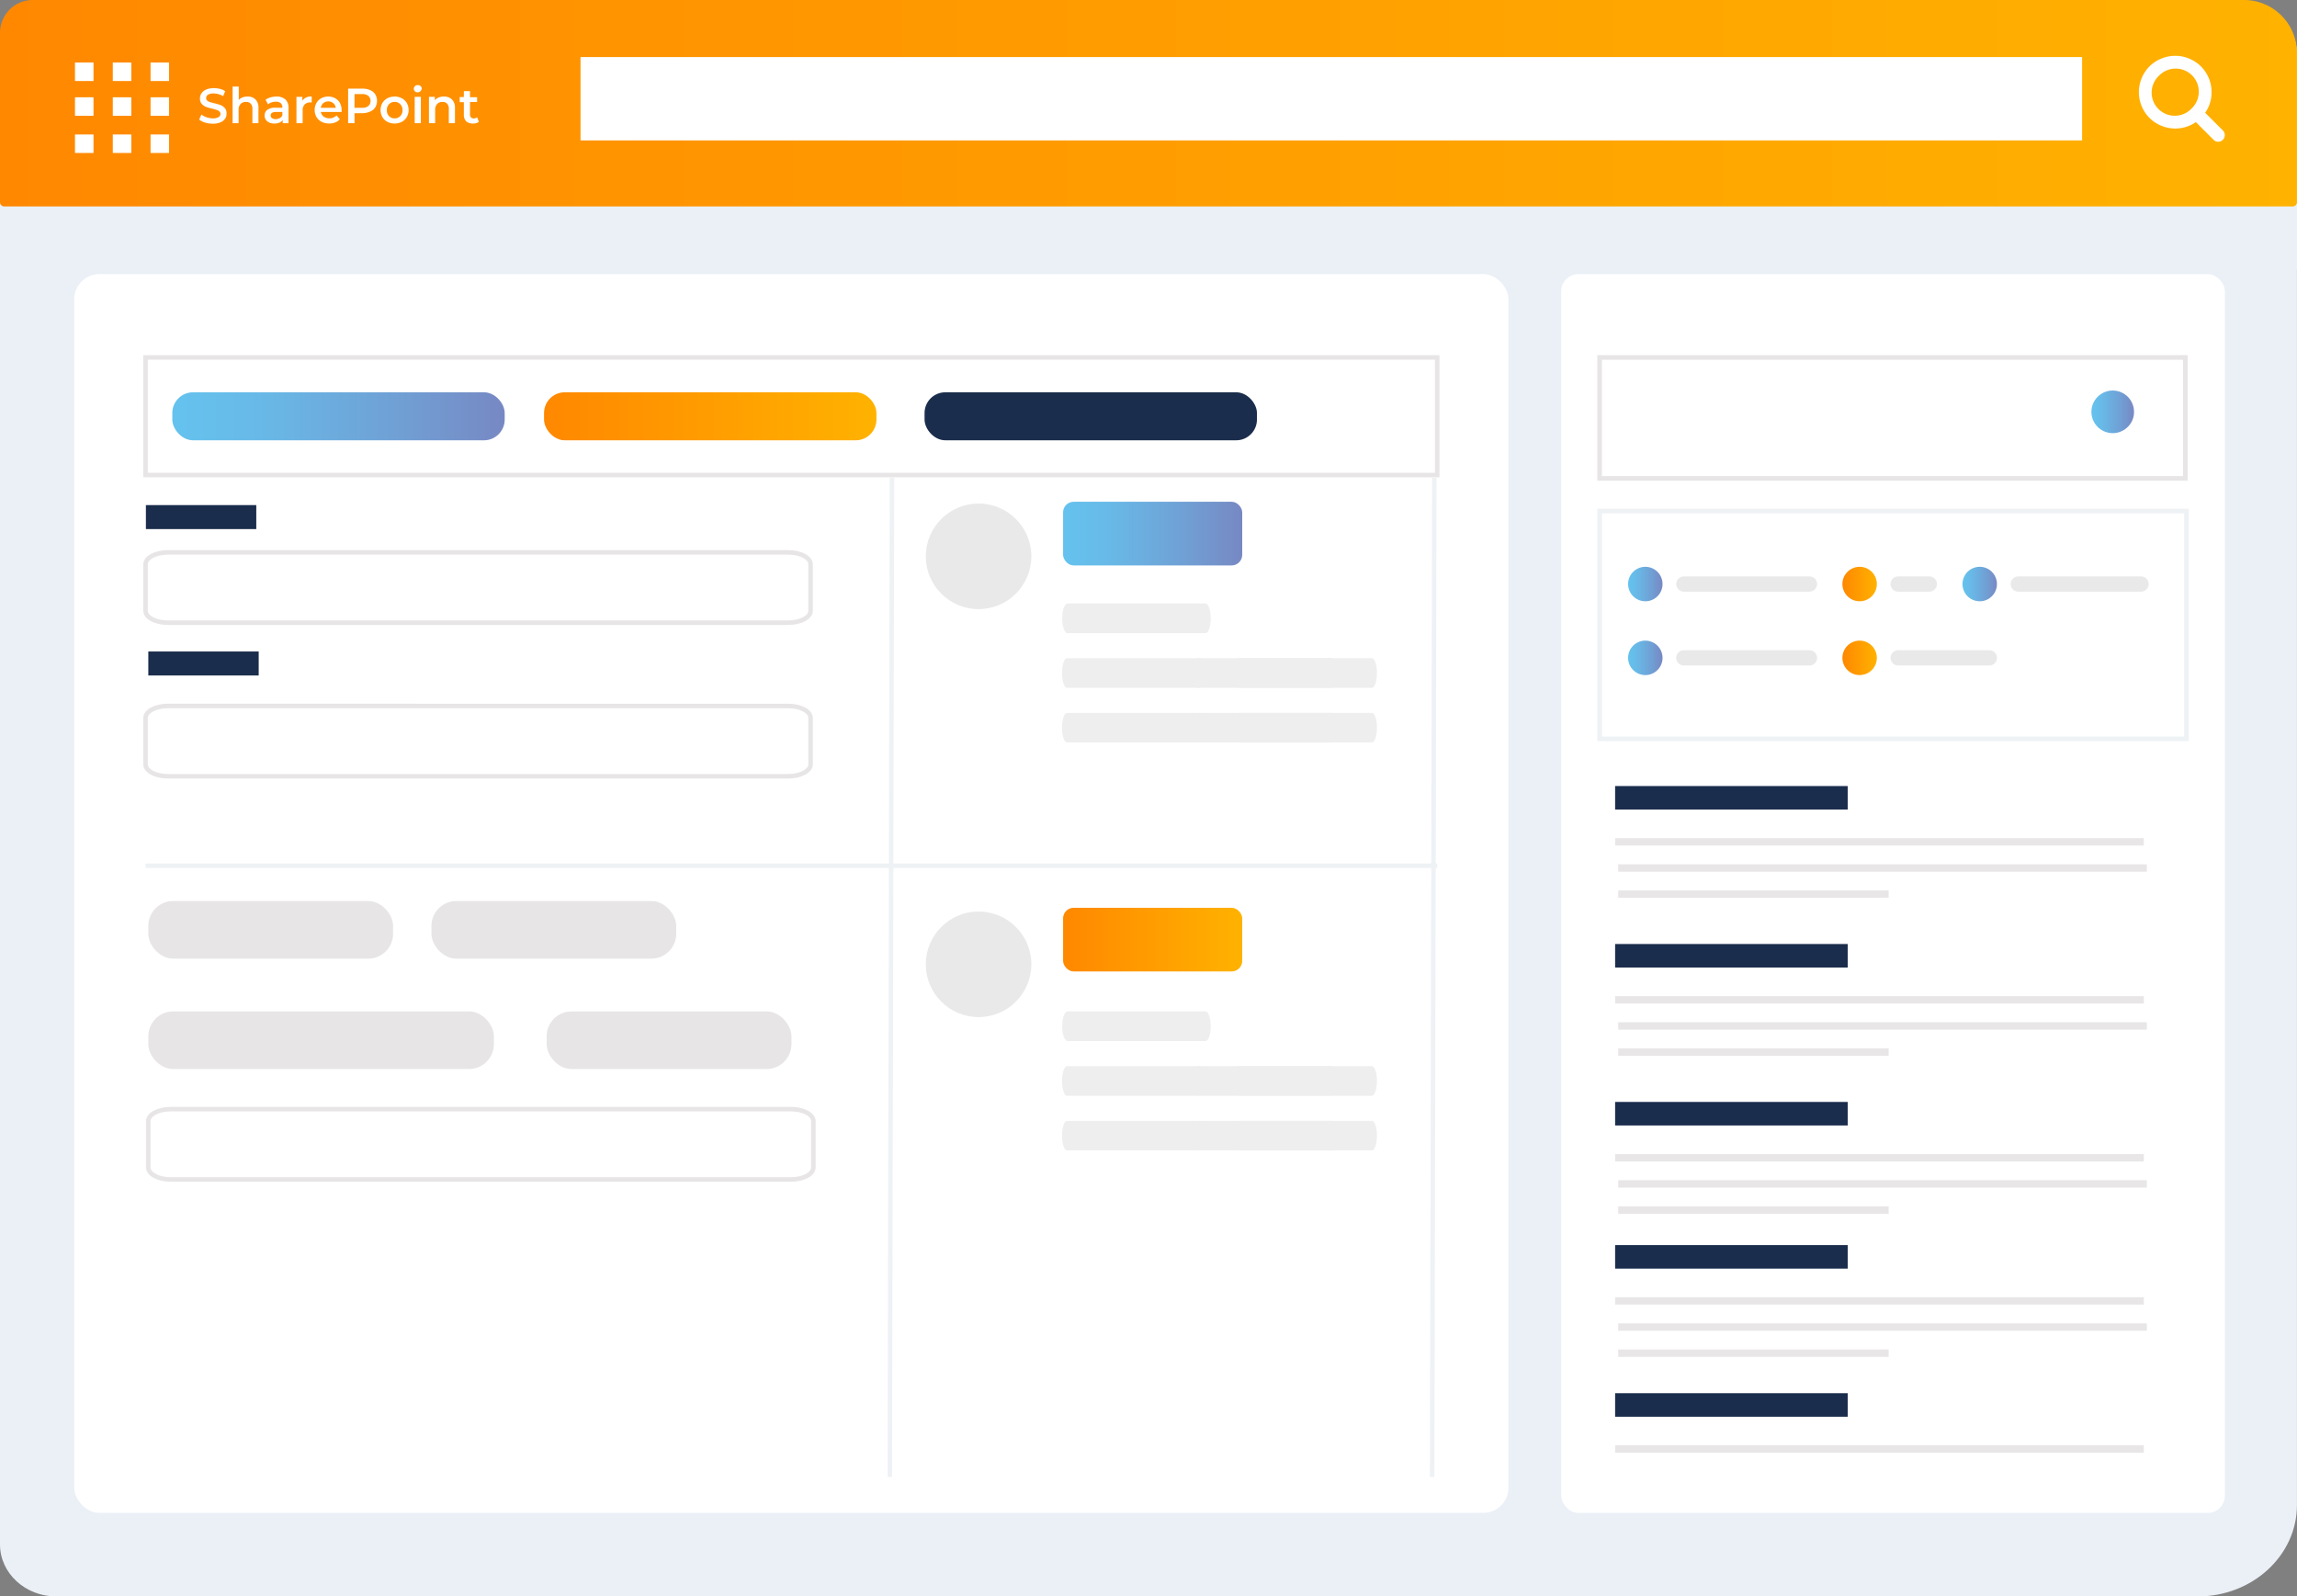 <?xml version="1.0" encoding="UTF-8"?> <svg xmlns="http://www.w3.org/2000/svg" xmlns:xlink="http://www.w3.org/1999/xlink" viewBox="0 0 552.29 383.83"><rect x="0" y="0" width="552.29" height="383.83" fill="#808080" stroke="none"/><defs><style>.cls-1,.cls-4{fill:#fff;}.cls-1{fill-rule:evenodd;}.cls-10,.cls-2,.cls-29,.cls-38,.cls-41,.cls-49{fill:none;}.cls-3{clip-path:url(#clip-path);}.cls-5{fill:#ebf0f7;}.cls-6{fill:#e7e5e6;}.cls-7{fill:#e9e9e9;}.cls-8{fill:url(#linear-gradient);}.cls-9{mask:url(#mask);}.cls-10,.cls-38{stroke:#e7e5e6;}.cls-10,.cls-38,.cls-49{stroke-miterlimit:10;}.cls-10,.cls-29{stroke-width:1.08px;}.cls-11{opacity:0.66;}.cls-12{mask:url(#mask-3-2);}.cls-13{mask:url(#mask-4);}.cls-14{mask:url(#mask-5-2);}.cls-15{mask:url(#mask-6);}.cls-16{mask:url(#mask-7);}.cls-17{mask:url(#mask-8);}.cls-18{mask:url(#mask-9);}.cls-19{mask:url(#mask-10);}.cls-20{mask:url(#mask-11);}.cls-21{mask:url(#mask-12);}.cls-22{mask:url(#mask-13-11);}.cls-23{mask:url(#mask-14);}.cls-24{mask:url(#mask-15);}.cls-25{mask:url(#mask-16);}.cls-26{mask:url(#mask-17);}.cls-27{mask:url(#mask-18);}.cls-28{mask:url(#mask-19);}.cls-29,.cls-41{stroke:#eef2f5;}.cls-30{mask:url(#mask-21);}.cls-31{mask:url(#mask-22);}.cls-32{fill:url(#New_Gradient_Swatch_3);}.cls-33{fill:url(#linear-gradient-2);}.cls-34{fill:#1b2d4c;}.cls-35{fill:url(#New_Gradient_Swatch_3-2);}.cls-36{fill:url(#New_Gradient_Swatch_3-3);}.cls-37{mask:url(#mask-23);}.cls-38,.cls-41{stroke-width:1.11px;}.cls-39{mask:url(#mask-24);}.cls-40{mask:url(#mask-25-4);}.cls-42{mask:url(#mask-26);}.cls-43{fill:url(#New_Gradient_Swatch_3-4);}.cls-44{fill:url(#linear-gradient-3);}.cls-45{fill:url(#New_Gradient_Swatch_3-5);}.cls-46{fill:url(#New_Gradient_Swatch_3-6);}.cls-47{fill:url(#linear-gradient-4);}.cls-48{fill:url(#New_Gradient_Swatch_3-7);}.cls-49{stroke:#e8e6e7;stroke-width:1.77px;}.cls-50{fill:url(#New_Gradient_Swatch_3-8);}.cls-51{fill:url(#linear-gradient-5);}</style><clipPath id="clip-path" transform="translate(-3.86 -18.08)"><rect class="cls-2" width="560" height="420"></rect></clipPath><linearGradient id="linear-gradient" y1="24.8" x2="552.29" y2="24.8" gradientUnits="userSpaceOnUse"><stop offset="0" stop-color="#f80"></stop><stop offset="1" stop-color="#ffb200"></stop></linearGradient><mask id="mask" x="16.7" y="39.59" width="495.43" height="362.29" maskUnits="userSpaceOnUse"><g transform="translate(-3.86 -18.08)"><g id="mask-3"><polygon id="path-2" class="cls-1" points="20.55 419.96 515.98 419.96 515.98 57.67 20.55 57.67 20.55 419.96"></polygon></g></g></mask><mask id="mask-3-2" x="248.1" y="24.38" width="174.54" height="362.29" maskUnits="userSpaceOnUse"><g transform="translate(-3.86 -18.08)"><g id="mask-13"><polygon id="path-12" class="cls-1" points="251.95 404.75 426.49 404.75 426.49 42.46 251.95 42.46 251.95 404.75"></polygon></g></g></mask><mask id="mask-4" x="248.37" y="37.53" width="167.9" height="362.29" maskUnits="userSpaceOnUse"><g transform="translate(-3.86 -18.08)"><g id="mask-13-2" data-name="mask-13"><polygon id="path-12-2" data-name="path-12" class="cls-1" points="252.23 417.9 420.13 417.9 420.13 55.61 252.23 55.61 252.23 417.9"></polygon></g></g></mask><mask id="mask-5-2" x="279.97" y="37.53" width="167.9" height="362.29" maskUnits="userSpaceOnUse"><g transform="translate(-3.86 -18.08)"><g id="mask-13-3" data-name="mask-13"><polygon id="path-12-3" data-name="path-12" class="cls-1" points="283.83 417.9 451.73 417.9 451.73 55.61 283.83 55.61 283.83 417.9"></polygon></g></g></mask><mask id="mask-6" x="289.69" y="37.53" width="167.9" height="362.29" maskUnits="userSpaceOnUse"><g transform="translate(-3.86 -18.08)"><g id="mask-13-4" data-name="mask-13"><polygon id="path-12-4" data-name="path-12" class="cls-1" points="293.55 417.9 461.45 417.9 461.45 55.61 293.55 55.61 293.55 417.9"></polygon></g></g></mask><mask id="mask-7" x="248.37" y="50.67" width="167.9" height="362.29" maskUnits="userSpaceOnUse"><g transform="translate(-3.86 -18.08)"><g id="mask-13-5" data-name="mask-13"><polygon id="path-12-5" data-name="path-12" class="cls-1" points="252.23 431.05 420.13 431.05 420.13 68.76 252.23 68.76 252.23 431.05"></polygon></g></g></mask><mask id="mask-8" x="279.97" y="50.67" width="167.9" height="362.29" maskUnits="userSpaceOnUse"><g transform="translate(-3.86 -18.08)"><g id="mask-13-6" data-name="mask-13"><polygon id="path-12-6" data-name="path-12" class="cls-1" points="283.83 431.05 451.73 431.05 451.73 68.76 283.83 68.76 283.83 431.05"></polygon></g></g></mask><mask id="mask-9" x="289.69" y="50.67" width="167.9" height="362.29" maskUnits="userSpaceOnUse"><g transform="translate(-3.86 -18.08)"><g id="mask-13-7" data-name="mask-13"><polygon id="path-12-7" data-name="path-12" class="cls-1" points="293.55 431.05 461.45 431.05 461.45 68.76 293.55 68.76 293.55 431.05"></polygon></g></g></mask><mask id="mask-10" x="248.1" y="122.47" width="174.54" height="362.29" maskUnits="userSpaceOnUse"><g transform="translate(-3.86 -18.08)"><g id="mask-13-8" data-name="mask-13"><polygon id="path-12-8" data-name="path-12" class="cls-1" points="251.95 502.84 426.49 502.84 426.49 140.55 251.95 140.55 251.95 502.84"></polygon></g></g></mask><mask id="mask-11" x="248.37" y="135.61" width="167.9" height="362.29" maskUnits="userSpaceOnUse"><g transform="translate(-3.86 -18.08)"><g id="mask-13-9" data-name="mask-13"><polygon id="path-12-9" data-name="path-12" class="cls-1" points="252.23 515.99 420.13 515.99 420.13 153.7 252.23 153.7 252.23 515.99"></polygon></g></g></mask><mask id="mask-12" x="279.97" y="135.61" width="167.9" height="362.29" maskUnits="userSpaceOnUse"><g transform="translate(-3.86 -18.08)"><g id="mask-13-10" data-name="mask-13"><polygon id="path-12-10" data-name="path-12" class="cls-1" points="283.83 515.99 451.73 515.99 451.73 153.7 283.83 153.7 283.83 515.99"></polygon></g></g></mask><mask id="mask-13-11" x="289.69" y="135.61" width="167.9" height="362.29" maskUnits="userSpaceOnUse"><g transform="translate(-3.86 -18.08)"><g id="mask-13-12" data-name="mask-13"><polygon id="path-12-11" data-name="path-12" class="cls-1" points="293.55 515.99 461.45 515.99 461.45 153.7 293.55 153.7 293.55 515.99"></polygon></g></g></mask><mask id="mask-14" x="248.37" y="148.76" width="167.9" height="362.29" maskUnits="userSpaceOnUse"><g transform="translate(-3.86 -18.08)"><g id="mask-13-13" data-name="mask-13"><polygon id="path-12-12" data-name="path-12" class="cls-1" points="252.23 529.14 420.13 529.14 420.13 166.85 252.23 166.85 252.23 529.14"></polygon></g></g></mask><mask id="mask-15" x="279.97" y="148.76" width="167.9" height="362.29" maskUnits="userSpaceOnUse"><g transform="translate(-3.86 -18.08)"><g id="mask-13-14" data-name="mask-13"><polygon id="path-12-13" data-name="path-12" class="cls-1" points="283.83 529.14 451.73 529.14 451.73 166.85 283.83 166.85 283.83 529.14"></polygon></g></g></mask><mask id="mask-16" x="289.69" y="148.76" width="167.9" height="362.29" maskUnits="userSpaceOnUse"><g transform="translate(-3.86 -18.08)"><g id="mask-13-15" data-name="mask-13"><polygon id="path-12-14" data-name="path-12" class="cls-1" points="293.55 529.14 461.45 529.14 461.45 166.85 293.55 166.85 293.55 529.14"></polygon></g></g></mask><mask id="mask-17" x="-488.15" y="-26.46" width="1070.01" height="418.19" maskUnits="userSpaceOnUse"><g transform="translate(-3.86 -18.08)"><g id="mask-25"><polygon id="path-24" class="cls-1" points="-484.3 409.81 585.72 409.81 585.72 -8.38 -484.3 -8.38 -484.3 409.81"></polygon></g></g></mask><mask id="mask-18" x="-488.15" y="10.47" width="1070.01" height="418.19" maskUnits="userSpaceOnUse"><g transform="translate(-3.86 -18.08)"><g id="mask-25-2" data-name="mask-25"><polygon id="path-24-2" data-name="path-24" class="cls-1" points="-484.3 446.74 585.72 446.74 585.72 28.55 -484.3 28.55 -484.3 446.74"></polygon></g></g></mask><mask id="mask-19" x="-487.49" y="107.4" width="1070.01" height="418.19" maskUnits="userSpaceOnUse"><g transform="translate(-3.86 -18.08)"><g id="mask-25-3" data-name="mask-25"><polygon id="path-24-3" data-name="path-24" class="cls-1" points="-483.63 543.68 586.38 543.68 586.38 125.48 -483.63 125.48 -483.63 543.68"></polygon></g></g></mask><mask id="mask-21" x="19.99" y="-83.36" width="363.29" height="496.16" maskUnits="userSpaceOnUse"><g transform="translate(-3.86 -18.08)"><g id="mask-119-2" data-name="mask-119"><polygon id="path-118-2" data-name="path-118" class="cls-1" points="24.85 -65.28 23.84 430.14 386.13 430.88 387.14 -64.55 24.85 -65.28"></polygon></g></g></mask><mask id="mask-22" x="150.39" y="-83.36" width="363.29" height="496.16" maskUnits="userSpaceOnUse"><g transform="translate(-3.86 -18.08)"><g id="mask-119-3" data-name="mask-119"><polygon id="path-118-3" data-name="path-118" class="cls-1" points="155.25 -65.28 154.24 430.14 516.53 430.88 517.54 -64.55 155.25 -65.28"></polygon></g></g></mask><linearGradient id="New_Gradient_Swatch_3" x1="41.43" y1="100.09" x2="121.35" y2="100.09" gradientUnits="userSpaceOnUse"><stop offset="0" stop-color="#65c2ee"></stop><stop offset="0.26" stop-color="#68b9e7"></stop><stop offset="0.69" stop-color="#709fd4"></stop><stop offset="0.99" stop-color="#7789c4"></stop></linearGradient><linearGradient id="linear-gradient-2" x1="130.81" y1="100.09" x2="210.73" y2="100.09" xlink:href="#linear-gradient"></linearGradient><linearGradient id="New_Gradient_Swatch_3-2" x1="233.38" y1="255.4" x2="233.38" y2="255.4" xlink:href="#New_Gradient_Swatch_3"></linearGradient><linearGradient id="New_Gradient_Swatch_3-3" x1="244.92" y1="255.48" x2="244.93" y2="255.48" xlink:href="#New_Gradient_Swatch_3"></linearGradient><mask id="mask-23" x="-270.09" y="38.27" width="960.73" height="372.6" maskUnits="userSpaceOnUse"><g transform="translate(-3.86 -18.08)"><g id="mask-7-2" data-name="mask-7"><polygon id="path-6" class="cls-1" points="-266.23 428.95 694.5 428.95 694.5 56.35 -266.23 56.35 -266.23 428.95"></polygon></g></g></mask><mask id="mask-24" x="37.4" y="38.27" width="509.52" height="372.6" maskUnits="userSpaceOnUse"><g transform="translate(-3.86 -18.08)"><g id="mask-55"><polygon id="path-54" class="cls-1" points="41.25 428.95 550.77 428.95 550.77 56.35 41.25 56.35 41.25 428.95"></polygon></g></g></mask><mask id="mask-25-4" x="37.4" y="45.92" width="509.52" height="316.66" maskUnits="userSpaceOnUse"><g transform="translate(-3.86 -18.08)"><g id="mask-57"><polygon id="path-56" class="cls-1" points="41.25 380.67 550.77 380.67 550.77 64.01 41.25 64.01 41.25 380.67"></polygon></g></g></mask><mask id="mask-26" x="37.4" y="18.09" width="509.52" height="372.6" maskUnits="userSpaceOnUse"><g transform="translate(-3.86 -18.08)"><g id="mask-61"><polygon id="path-60" class="cls-1" points="41.25 408.77 550.77 408.77 550.77 36.17 41.25 36.17 41.25 408.77"></polygon></g></g></mask><linearGradient id="New_Gradient_Swatch_3-4" x1="395.32" y1="158.5" x2="403.6" y2="158.5" xlink:href="#New_Gradient_Swatch_3"></linearGradient><linearGradient id="linear-gradient-3" x1="446.86" y1="158.5" x2="455.13" y2="158.5" xlink:href="#linear-gradient"></linearGradient><linearGradient id="New_Gradient_Swatch_3-5" x1="475.74" y1="158.5" x2="484.01" y2="158.5" xlink:href="#New_Gradient_Swatch_3"></linearGradient><linearGradient id="New_Gradient_Swatch_3-6" x1="395.32" y1="176.25" x2="403.6" y2="176.25" xlink:href="#New_Gradient_Swatch_3"></linearGradient><linearGradient id="linear-gradient-4" x1="446.86" y1="176.25" x2="455.13" y2="176.25" xlink:href="#linear-gradient"></linearGradient><linearGradient id="New_Gradient_Swatch_3-7" x1="506.72" y1="117.1" x2="516.96" y2="117.1" xlink:href="#New_Gradient_Swatch_3"></linearGradient><linearGradient id="New_Gradient_Swatch_3-8" x1="255.61" y1="128.3" x2="298.67" y2="128.3" xlink:href="#New_Gradient_Swatch_3"></linearGradient><linearGradient id="linear-gradient-5" x1="255.61" y1="225.92" x2="298.67" y2="225.92" xlink:href="#linear-gradient"></linearGradient></defs><g id="Layer_2" data-name="Layer 2"><g id="Layer_1-2" data-name="Layer 1"><g class="cls-3"><path class="cls-4" d="M21,.36H539.37a12.92,12.92,0,0,1,12.92,12.92V64.84a0,0,0,0,1,0,0H21a0,0,0,0,1,0,0V.36A0,0,0,0,1,21,.36Z"></path><path id="Fill-1" class="cls-5" d="M208.64,18.45H17.43C9.93,18.45,3.86,24,3.86,31V389.42c0,6.9,6.07,12.5,13.57,12.5H532.25c13.2,0,23.89-9.85,23.89-22V59" transform="translate(-3.86 -18.08)"></path><polygon id="Fill-4" class="cls-6" points="119.73 34.37 388.55 34.37 388.55 15.03 119.73 15.03 119.73 34.37"></polygon><path class="cls-7" d="M421.81,47.88l-4.26-4.26a8.46,8.46,0,0,0,1.54-4.95,8.58,8.58,0,0,0-.69-3.4,8.74,8.74,0,0,0-1.86-2.79,8.74,8.74,0,0,0-14.24,9.58A8.52,8.52,0,0,0,407,46.72a8.58,8.58,0,0,0,3.4.69,8.46,8.46,0,0,0,4.95-1.54l4.26,4.25a1.49,1.49,0,0,0,1.12.47A1.6,1.6,0,0,0,422.27,49,1.52,1.52,0,0,0,421.81,47.88Zm-7.53-5.28a5.56,5.56,0,1,1-7.86-7.86,5.56,5.56,0,1,1,7.86,7.86Z" transform="translate(-3.86 -18.08)"></path><rect class="cls-7" x="505.43" y="13.84" width="11.89" height="11.89"></rect><rect class="cls-7" x="487.41" y="13.84" width="11.89" height="11.89"></rect><rect class="cls-7" x="523.13" y="13.84" width="11.89" height="11.89"></rect><path class="cls-8" d="M7.89,0H539.53a12.75,12.75,0,0,1,12.75,12.75V48.63a1,1,0,0,1-1,1H1a1,1,0,0,1-1-1V7.89A7.89,7.89,0,0,1,7.89,0Z"></path><rect class="cls-4" x="18.03" y="15.03" width="4.45" height="4.45"></rect><rect class="cls-4" x="27.12" y="15.03" width="4.45" height="4.45"></rect><rect class="cls-4" x="36.2" y="15.03" width="4.45" height="4.45"></rect><rect class="cls-4" x="18.03" y="23.39" width="4.45" height="4.45"></rect><rect class="cls-4" x="27.12" y="23.39" width="4.45" height="4.45"></rect><rect class="cls-4" x="36.2" y="23.39" width="4.45" height="4.45"></rect><rect class="cls-4" x="18.03" y="32.33" width="4.45" height="4.45"></rect><rect class="cls-4" x="27.12" y="32.33" width="4.45" height="4.45"></rect><rect class="cls-4" x="36.2" y="32.33" width="4.45" height="4.45"></rect><polygon id="Fill-4-2" data-name="Fill-4" class="cls-4" points="139.58 33.76 500.62 33.76 500.62 13.72 139.58 13.72 139.58 33.76"></polygon><path class="cls-4" d="M538.33,49.45l-4.26-4.26a8.46,8.46,0,0,0,1.54-4.95,8.74,8.74,0,0,0-2.55-6.19,8.74,8.74,0,0,0-2.79-1.86,8.7,8.7,0,0,0-6.79,0,8.52,8.52,0,0,0-4.66,4.65,8.72,8.72,0,0,0,0,6.8,8.52,8.52,0,0,0,4.66,4.65,8.72,8.72,0,0,0,8.35-.85l4.26,4.25a1.47,1.47,0,0,0,1.11.47,1.54,1.54,0,0,0,1.12-.47,1.58,1.58,0,0,0,0-2.24Zm-7.53-5.28a5.56,5.56,0,1,1-7.86-7.86,5.56,5.56,0,1,1,7.86,7.86Z" transform="translate(-3.86 -18.08)"></path><rect class="cls-4" x="17.85" y="65.91" width="344.84" height="297.83" rx="6.05"></rect><rect class="cls-4" x="375.38" y="65.91" width="159.56" height="297.83" rx="4.11"></rect><g id="Fill-7-Clipped"><g class="cls-9"><polygon id="Fill-7" class="cls-4" points="34.99 114.22 345.56 114.22 345.56 85.94 34.99 85.94 34.99 114.22"></polygon></g></g><g id="Stroke-9-Clipped"><g class="cls-9"><polygon id="Stroke-9" class="cls-10" points="34.99 114.22 345.56 114.22 345.56 85.94 34.99 85.94 34.99 114.22"></polygon></g></g><g id="Fill-13-Clipped" class="cls-11"><g class="cls-12"><path id="Fill-13" class="cls-6" d="M293.72,170.3H260.51c-.69,0-1.25-1.6-1.25-3.56s.56-3.56,1.25-3.56h33.21c.69,0,1.25,1.6,1.25,3.56s-.56,3.56-1.25,3.56" transform="translate(-3.86 -18.08)"></path></g></g><g class="cls-11"><g id="Fill-13-Clipped-2" data-name="Fill-13-Clipped"><g class="cls-13"><path id="Fill-13-2" data-name="Fill-13" class="cls-6" d="M292.41,183.45h-32c-.66,0-1.2-1.6-1.2-3.56s.54-3.56,1.2-3.56h32c.66,0,1.2,1.6,1.2,3.56s-.54,3.56-1.2,3.56" transform="translate(-3.86 -18.08)"></path></g></g><g id="Fill-13-Clipped-3" data-name="Fill-13-Clipped"><g class="cls-14"><path id="Fill-13-3" data-name="Fill-13" class="cls-6" d="M324,183.45H292.06c-.66,0-1.2-1.6-1.2-3.56s.54-3.56,1.2-3.56H324c.67,0,1.21,1.6,1.21,3.56s-.54,3.56-1.21,3.56" transform="translate(-3.86 -18.08)"></path></g></g><g id="Fill-13-Clipped-4" data-name="Fill-13-Clipped"><g class="cls-15"><path id="Fill-13-4" data-name="Fill-13" class="cls-6" d="M333.73,183.45h-32c-.66,0-1.2-1.6-1.2-3.56s.54-3.56,1.2-3.56h32c.66,0,1.2,1.6,1.2,3.56s-.54,3.56-1.2,3.56" transform="translate(-3.86 -18.08)"></path></g></g></g><g class="cls-11"><g id="Fill-13-Clipped-5" data-name="Fill-13-Clipped"><g class="cls-16"><path id="Fill-13-5" data-name="Fill-13" class="cls-6" d="M292.41,196.59h-32c-.66,0-1.2-1.59-1.2-3.55s.54-3.56,1.2-3.56h32c.66,0,1.2,1.59,1.2,3.56s-.54,3.55-1.2,3.55" transform="translate(-3.86 -18.08)"></path></g></g><g id="Fill-13-Clipped-6" data-name="Fill-13-Clipped"><g class="cls-17"><path id="Fill-13-6" data-name="Fill-13" class="cls-6" d="M324,196.59H292.06c-.66,0-1.2-1.59-1.2-3.55s.54-3.56,1.2-3.56H324c.67,0,1.21,1.59,1.21,3.56s-.54,3.55-1.21,3.55" transform="translate(-3.86 -18.08)"></path></g></g><g id="Fill-13-Clipped-7" data-name="Fill-13-Clipped"><g class="cls-18"><path id="Fill-13-7" data-name="Fill-13" class="cls-6" d="M333.73,196.59h-32c-.66,0-1.2-1.59-1.2-3.55s.54-3.56,1.2-3.56h32c.66,0,1.2,1.59,1.2,3.56s-.54,3.55-1.2,3.55" transform="translate(-3.86 -18.08)"></path></g></g></g><g id="Fill-13-Clipped-8" data-name="Fill-13-Clipped" class="cls-11"><g class="cls-19"><path id="Fill-13-8" data-name="Fill-13" class="cls-6" d="M293.72,268.38H260.51c-.69,0-1.25-1.59-1.25-3.55s.56-3.56,1.25-3.56h33.21c.69,0,1.25,1.59,1.25,3.56s-.56,3.55-1.25,3.55" transform="translate(-3.86 -18.08)"></path></g></g><g class="cls-11"><g id="Fill-13-Clipped-9" data-name="Fill-13-Clipped"><g class="cls-20"><path id="Fill-13-9" data-name="Fill-13" class="cls-6" d="M292.41,281.53h-32c-.66,0-1.2-1.59-1.2-3.55s.54-3.56,1.2-3.56h32c.66,0,1.2,1.59,1.2,3.56s-.54,3.55-1.2,3.55" transform="translate(-3.86 -18.08)"></path></g></g><g id="Fill-13-Clipped-10" data-name="Fill-13-Clipped"><g class="cls-21"><path id="Fill-13-10" data-name="Fill-13" class="cls-6" d="M324,281.53H292.06c-.66,0-1.2-1.59-1.2-3.55s.54-3.56,1.2-3.56H324c.67,0,1.21,1.59,1.21,3.56s-.54,3.55-1.21,3.55" transform="translate(-3.86 -18.08)"></path></g></g><g id="Fill-13-Clipped-11" data-name="Fill-13-Clipped"><g class="cls-22"><path id="Fill-13-11" data-name="Fill-13" class="cls-6" d="M333.73,281.53h-32c-.66,0-1.2-1.59-1.2-3.55s.54-3.56,1.2-3.56h32c.66,0,1.2,1.59,1.2,3.56s-.54,3.55-1.2,3.55" transform="translate(-3.86 -18.08)"></path></g></g></g><g class="cls-11"><g id="Fill-13-Clipped-12" data-name="Fill-13-Clipped"><g class="cls-23"><path id="Fill-13-12" data-name="Fill-13" class="cls-6" d="M292.41,294.68h-32c-.66,0-1.2-1.59-1.2-3.55s.54-3.56,1.2-3.56h32c.66,0,1.2,1.59,1.2,3.56s-.54,3.55-1.2,3.55" transform="translate(-3.86 -18.08)"></path></g></g><g id="Fill-13-Clipped-13" data-name="Fill-13-Clipped"><g class="cls-24"><path id="Fill-13-13" data-name="Fill-13" class="cls-6" d="M324,294.68H292.06c-.66,0-1.2-1.59-1.2-3.55s.54-3.56,1.2-3.56H324c.67,0,1.21,1.59,1.21,3.56s-.54,3.55-1.21,3.55" transform="translate(-3.86 -18.08)"></path></g></g><g id="Fill-13-Clipped-14" data-name="Fill-13-Clipped"><g class="cls-25"><path id="Fill-13-14" data-name="Fill-13" class="cls-6" d="M333.73,294.68h-32c-.66,0-1.2-1.59-1.2-3.55s.54-3.56,1.2-3.56h32c.66,0,1.2,1.59,1.2,3.56s-.54,3.55-1.2,3.55" transform="translate(-3.86 -18.08)"></path></g></g></g><g id="Fill-19-Clipped"><g class="cls-26"><path id="Fill-19" class="cls-10" d="M193.38,167.8H44.23c-3,0-5.38-1.29-5.38-2.88V153.77c0-1.59,2.41-2.88,5.38-2.88H193.38c3,0,5.38,1.29,5.38,2.88v11.15c0,1.59-2.41,2.88-5.38,2.88" transform="translate(-3.86 -18.08)"></path></g></g><g id="Fill-19-Clipped-2" data-name="Fill-19-Clipped"><g class="cls-27"><path id="Fill-19-2" data-name="Fill-19" class="cls-10" d="M193.38,204.72H44.23c-3,0-5.38-1.28-5.38-2.87V190.69c0-1.58,2.41-2.87,5.38-2.87H193.38c3,0,5.38,1.29,5.38,2.87v11.16c0,1.59-2.41,2.87-5.38,2.87" transform="translate(-3.86 -18.08)"></path></g></g><g id="Fill-19-Clipped-3" data-name="Fill-19-Clipped"><g class="cls-28"><path id="Fill-19-3" data-name="Fill-19" class="cls-10" d="M194.05,301.66H44.89c-3,0-5.38-1.29-5.38-2.88V287.63c0-1.59,2.41-2.88,5.38-2.88H194.05c3,0,5.38,1.29,5.38,2.88v11.15c0,1.59-2.41,2.88-5.38,2.88" transform="translate(-3.86 -18.08)"></path></g></g><g id="Stroke-66-Clipped"><g class="cls-9"><path id="Stroke-66" class="cls-29" d="M38.85,226.23H349.42" transform="translate(-3.86 -18.08)"></path></g></g><g id="Stroke-66-Clipped-2" data-name="Stroke-66-Clipped"><g class="cls-30"><path id="Stroke-66-2" data-name="Stroke-66" class="cls-29" d="M218.33,132.94,217.8,373.2" transform="translate(-3.86 -18.08)"></path></g></g><g id="Stroke-66-Clipped-3" data-name="Stroke-66-Clipped"><g class="cls-31"><path id="Stroke-66-3" data-name="Stroke-66" class="cls-29" d="M348.73,132.94,348.2,373.2" transform="translate(-3.86 -18.08)"></path></g></g><rect class="cls-32" x="41.43" y="94.32" width="79.92" height="11.54" rx="4.98"></rect><rect class="cls-6" x="35.66" y="216.64" width="58.85" height="13.85" rx="5.98"></rect><rect class="cls-6" x="35.66" y="243.18" width="83.09" height="13.85" rx="5.98"></rect><rect class="cls-6" x="103.74" y="216.64" width="58.85" height="13.85" rx="5.98"></rect><rect class="cls-6" x="131.44" y="243.18" width="58.85" height="13.85" rx="5.98"></rect><rect class="cls-33" x="130.81" y="94.32" width="79.92" height="11.54" rx="4.98"></rect><rect class="cls-34" x="222.3" y="94.32" width="79.92" height="11.54" rx="4.98"></rect><rect class="cls-34" x="35.08" y="121.44" width="26.54" height="5.77"></rect><rect class="cls-34" x="35.66" y="156.64" width="26.54" height="5.77"></rect><circle class="cls-7" cx="235.29" cy="133.76" r="12.69"></circle><circle class="cls-7" cx="235.29" cy="231.85" r="12.69"></circle><path class="cls-35" d="M233.38,255.43Z" transform="translate(-3.86 -18.08)"></path><path class="cls-36" d="M244.92,255.53s0-.23,0,0Z" transform="translate(-3.86 -18.08)"></path><g id="Fill-10-Clipped"><g class="cls-37"><polygon id="Fill-10" class="cls-38" points="384.61 115.02 525.45 115.02 525.45 85.94 384.61 85.94 384.61 115.02"></polygon></g></g><g id="Fill-34-Clipped"><g class="cls-39"><polygon id="Fill-34" class="cls-4" points="384.61 193.25 525.71 193.25 525.71 128.79 384.61 128.79 384.61 193.25"></polygon></g></g><g id="Stroke-35-Clipped"><g class="cls-40"><polygon id="Stroke-35" class="cls-41" points="384.61 177.64 525.71 177.64 525.71 122.86 384.61 122.86 384.61 177.64"></polygon></g></g><g id="Fill-37-Clipped"><g class="cls-42"><path id="Fill-37" class="cls-7" d="M438.93,160.33H408.72a1.83,1.83,0,0,1,0-3.66h30.21a1.83,1.83,0,0,1,0,3.66" transform="translate(-3.86 -18.08)"></path></g></g><g id="Fill-38-Clipped"><g class="cls-42"><path id="Fill-38" class="cls-43" d="M403.6,158.5a4.14,4.14,0,1,0-4.14,4.14,4.13,4.13,0,0,0,4.14-4.14" transform="translate(-3.86 -18.08)"></path></g></g><g id="Fill-39-Clipped"><g class="cls-42"><path id="Fill-39" class="cls-7" d="M467.75,160.33h-7.5a1.83,1.83,0,0,1,0-3.66h7.5a1.83,1.83,0,0,1,0,3.66" transform="translate(-3.86 -18.08)"></path></g></g><g id="Fill-40-Clipped"><g class="cls-42"><path id="Fill-40" class="cls-44" d="M455.13,158.5a4.14,4.14,0,1,0-4.13,4.14,4.13,4.13,0,0,0,4.13-4.14" transform="translate(-3.86 -18.08)"></path></g></g><g id="Fill-41-Clipped"><g class="cls-42"><path id="Fill-41" class="cls-7" d="M518.65,160.33H489.13a1.83,1.83,0,1,1,0-3.66h29.52a1.83,1.83,0,1,1,0,3.66" transform="translate(-3.86 -18.08)"></path></g></g><g id="Fill-42-Clipped"><g class="cls-42"><path id="Fill-42" class="cls-45" d="M484,158.5a4.14,4.14,0,1,0-4.14,4.14A4.13,4.13,0,0,0,484,158.5" transform="translate(-3.86 -18.08)"></path></g></g><g id="Fill-43-Clipped"><g class="cls-42"><path id="Fill-43" class="cls-7" d="M438.93,178.08H408.72a1.83,1.83,0,0,1,0-3.66h30.21a1.83,1.83,0,0,1,0,3.66" transform="translate(-3.86 -18.08)"></path></g></g><g id="Fill-44-Clipped"><g class="cls-42"><path id="Fill-44" class="cls-46" d="M403.6,176.25a4.14,4.14,0,1,0-4.14,4.14,4.14,4.14,0,0,0,4.14-4.14" transform="translate(-3.86 -18.08)"></path></g></g><g id="Fill-45-Clipped"><g class="cls-42"><path id="Fill-45" class="cls-7" d="M482.18,178.08H460.26a1.83,1.83,0,1,1,0-3.66h21.92a1.83,1.83,0,0,1,0,3.66" transform="translate(-3.86 -18.08)"></path></g></g><g id="Fill-46-Clipped"><g class="cls-42"><path id="Fill-46" class="cls-47" d="M455.13,176.25a4.14,4.14,0,1,0-4.13,4.14,4.13,4.13,0,0,0,4.13-4.14" transform="translate(-3.86 -18.08)"></path></g></g><path class="cls-48" d="M515.46,120.72a5.12,5.12,0,1,1,1.5-3.62A4.94,4.94,0,0,1,515.46,120.72Z" transform="translate(-3.86 -18.08)"></path><line class="cls-49" x1="388.34" y1="202.41" x2="515.45" y2="202.41"></line><line class="cls-49" x1="389.08" y1="208.7" x2="516.18" y2="208.7"></line><line class="cls-49" x1="389.08" y1="214.98" x2="454.11" y2="214.98"></line><rect class="cls-34" x="388.34" y="188.99" width="55.92" height="5.66"></rect><line class="cls-49" x1="388.34" y1="240.39" x2="515.45" y2="240.39"></line><line class="cls-49" x1="389.08" y1="246.67" x2="516.18" y2="246.67"></line><line class="cls-49" x1="389.08" y1="252.96" x2="454.11" y2="252.96"></line><rect class="cls-34" x="388.34" y="226.97" width="55.92" height="5.66"></rect><line class="cls-49" x1="388.34" y1="278.37" x2="515.45" y2="278.37"></line><line class="cls-49" x1="389.08" y1="284.65" x2="516.18" y2="284.65"></line><line class="cls-49" x1="389.08" y1="290.94" x2="454.11" y2="290.94"></line><rect class="cls-34" x="388.34" y="264.94" width="55.92" height="5.66"></rect><line class="cls-49" x1="388.34" y1="312.78" x2="515.45" y2="312.78"></line><line class="cls-49" x1="389.08" y1="319.07" x2="516.18" y2="319.07"></line><line class="cls-49" x1="389.08" y1="325.35" x2="454.11" y2="325.35"></line><rect class="cls-34" x="388.34" y="299.36" width="55.92" height="5.66"></rect><line class="cls-49" x1="388.34" y1="348.39" x2="515.45" y2="348.39"></line><rect class="cls-34" x="388.34" y="334.97" width="55.92" height="5.66"></rect><rect class="cls-50" x="255.61" y="120.64" width="43.07" height="15.31" rx="2.55"></rect><rect class="cls-51" x="255.61" y="218.26" width="43.07" height="15.31" rx="2.55"></rect><path class="cls-4" d="M53.17,47.55a4,4,0,0,1-1.42-.73l.54-1.2a4.1,4.1,0,0,0,1.25.66,4.54,4.54,0,0,0,1.49.26,2.55,2.55,0,0,0,1.38-.3.91.91,0,0,0,.46-.78.76.76,0,0,0-.26-.59,1.73,1.73,0,0,0-.64-.36c-.27-.09-.62-.19-1.07-.3a12.1,12.1,0,0,1-1.54-.45,2.55,2.55,0,0,1-1-.71,1.9,1.9,0,0,1-.42-1.3,2.23,2.23,0,0,1,.37-1.25,2.57,2.57,0,0,1,1.13-.89,4.6,4.6,0,0,1,1.85-.34,6.27,6.27,0,0,1,1.49.19A4.1,4.1,0,0,1,58,40l-.48,1.2a5.16,5.16,0,0,0-1.14-.49,4.3,4.3,0,0,0-1.15-.16,2.45,2.45,0,0,0-1.36.3,1,1,0,0,0-.45.82.74.74,0,0,0,.26.58,1.73,1.73,0,0,0,.64.36c.26.09.62.19,1.07.3a11.69,11.69,0,0,1,1.52.44,2.69,2.69,0,0,1,1,.71,1.85,1.85,0,0,1,.42,1.28A2.22,2.22,0,0,1,58,46.6a2.57,2.57,0,0,1-1.13.89,4.64,4.64,0,0,1-1.85.33A6.44,6.44,0,0,1,53.17,47.55Z" transform="translate(-3.86 -18.08)"></path><path class="cls-4" d="M65.3,42A2.74,2.74,0,0,1,66,44.07V47.7H64.55V44.26a1.79,1.79,0,0,0-.4-1.25A1.44,1.44,0,0,0,63,42.59a1.72,1.72,0,0,0-1.3.49,2,2,0,0,0-.47,1.42v3.2H59.79V38.89h1.48V42.1a2.41,2.41,0,0,1,.91-.6,3.29,3.29,0,0,1,1.2-.21A2.62,2.62,0,0,1,65.3,42Z" transform="translate(-3.86 -18.08)"></path><path class="cls-4" d="M72.49,42a2.61,2.61,0,0,1,.74,2V47.7h-1.4v-.77a1.64,1.64,0,0,1-.78.63,2.94,2.94,0,0,1-1.21.22,3,3,0,0,1-1.25-.24,1.91,1.91,0,0,1-.82-.68,1.66,1.66,0,0,1-.29-1,1.69,1.69,0,0,1,.63-1.37,3.2,3.2,0,0,1,2-.51h1.64v-.1a1.29,1.29,0,0,0-.4-1,1.7,1.7,0,0,0-1.18-.35,3.39,3.39,0,0,0-1,.16,2.59,2.59,0,0,0-.87.47l-.58-1.08a3.59,3.59,0,0,1,1.19-.59,5.58,5.58,0,0,1,1.49-.2A3.12,3.12,0,0,1,72.49,42Zm-1.35,4.49a1.41,1.41,0,0,0,.61-.73V45H70.22c-.86,0-1.28.28-1.28.85a.75.75,0,0,0,.32.64,1.52,1.52,0,0,0,.89.23A1.92,1.92,0,0,0,71.14,46.45Z" transform="translate(-3.86 -18.08)"></path><path class="cls-4" d="M78.81,41.29V42.7l-.34,0a1.84,1.84,0,0,0-1.36.5,2,2,0,0,0-.48,1.46V47.7H75.14V41.36h1.42v.93A2.44,2.44,0,0,1,78.81,41.29Z" transform="translate(-3.86 -18.08)"></path><path class="cls-4" d="M86,45H81a1.8,1.8,0,0,0,.68,1.11,2.27,2.27,0,0,0,1.37.41,2.32,2.32,0,0,0,1.73-.69l.79.91a2.58,2.58,0,0,1-1.08.77,3.78,3.78,0,0,1-1.47.26,4,4,0,0,1-1.84-.41,3,3,0,0,1-1.23-1.16,3.23,3.23,0,0,1-.43-1.68,3.34,3.34,0,0,1,.42-1.67,2.94,2.94,0,0,1,1.17-1.15,3.57,3.57,0,0,1,3.34,0,2.87,2.87,0,0,1,1.14,1.15A3.56,3.56,0,0,1,86,44.57C86,44.67,86,44.82,86,45ZM81.57,42.9A1.75,1.75,0,0,0,81,44h3.6a1.76,1.76,0,0,0-1.8-1.54A1.79,1.79,0,0,0,81.57,42.9Z" transform="translate(-3.86 -18.08)"></path><path class="cls-4" d="M92.86,39.75a2.74,2.74,0,0,1,1.22,1,3.1,3.1,0,0,1,0,3.15,2.7,2.7,0,0,1-1.22,1A4.79,4.79,0,0,1,91,45.3H89.1v2.4H87.56V39.39H91A4.62,4.62,0,0,1,92.86,39.75Zm-.43,3.82a1.67,1.67,0,0,0,0-2.44,2.31,2.31,0,0,0-1.53-.43H89.1V44h1.8A2.31,2.31,0,0,0,92.43,43.57Z" transform="translate(-3.86 -18.08)"></path><path class="cls-4" d="M97,47.37a3,3,0,0,1-1.21-1.16,3.48,3.48,0,0,1,0-3.35A3,3,0,0,1,97,41.71a3.79,3.79,0,0,1,3.47,0,3,3,0,0,1,1.21,1.15,3.48,3.48,0,0,1,0,3.35,3,3,0,0,1-1.21,1.16,3.88,3.88,0,0,1-3.47,0ZM100.1,46a2,2,0,0,0,.54-1.44,1.94,1.94,0,0,0-.54-1.43,1.8,1.8,0,0,0-1.35-.55,1.77,1.77,0,0,0-1.35.55,2,2,0,0,0-.53,1.43A2,2,0,0,0,97.4,46a1.8,1.8,0,0,0,1.35.54A1.83,1.83,0,0,0,100.1,46Z" transform="translate(-3.86 -18.08)"></path><path class="cls-4" d="M103.64,40.06a.84.84,0,0,1-.28-.63.86.86,0,0,1,.28-.64.93.93,0,0,1,.67-.25,1,1,0,0,1,.68.24.79.79,0,0,1,.27.61,1,1,0,0,1-1.62.67Zm-.07,1.3h1.48V47.7h-1.48Z" transform="translate(-3.86 -18.08)"></path><path class="cls-4" d="M112.53,42a2.78,2.78,0,0,1,.72,2.08V47.7h-1.48V44.26a1.74,1.74,0,0,0-.4-1.25,1.44,1.44,0,0,0-1.11-.42,1.68,1.68,0,0,0-1.29.49,2,2,0,0,0-.48,1.42v3.2H107V41.36h1.41v.82a2.32,2.32,0,0,1,.93-.66,3.31,3.31,0,0,1,1.25-.23A2.66,2.66,0,0,1,112.53,42Z" transform="translate(-3.86 -18.08)"></path><path class="cls-4" d="M119,47.36a1.83,1.83,0,0,1-.64.32,2.9,2.9,0,0,1-.79.1,2.25,2.25,0,0,1-1.61-.54,2.12,2.12,0,0,1-.57-1.59v-3h-1V41.41h1V40h1.48v1.45h1.7V42.6h-1.7v3a1,1,0,0,0,.23.71.85.85,0,0,0,.65.24,1.33,1.33,0,0,0,.83-.26Z" transform="translate(-3.86 -18.08)"></path></g></g></g></svg> 
